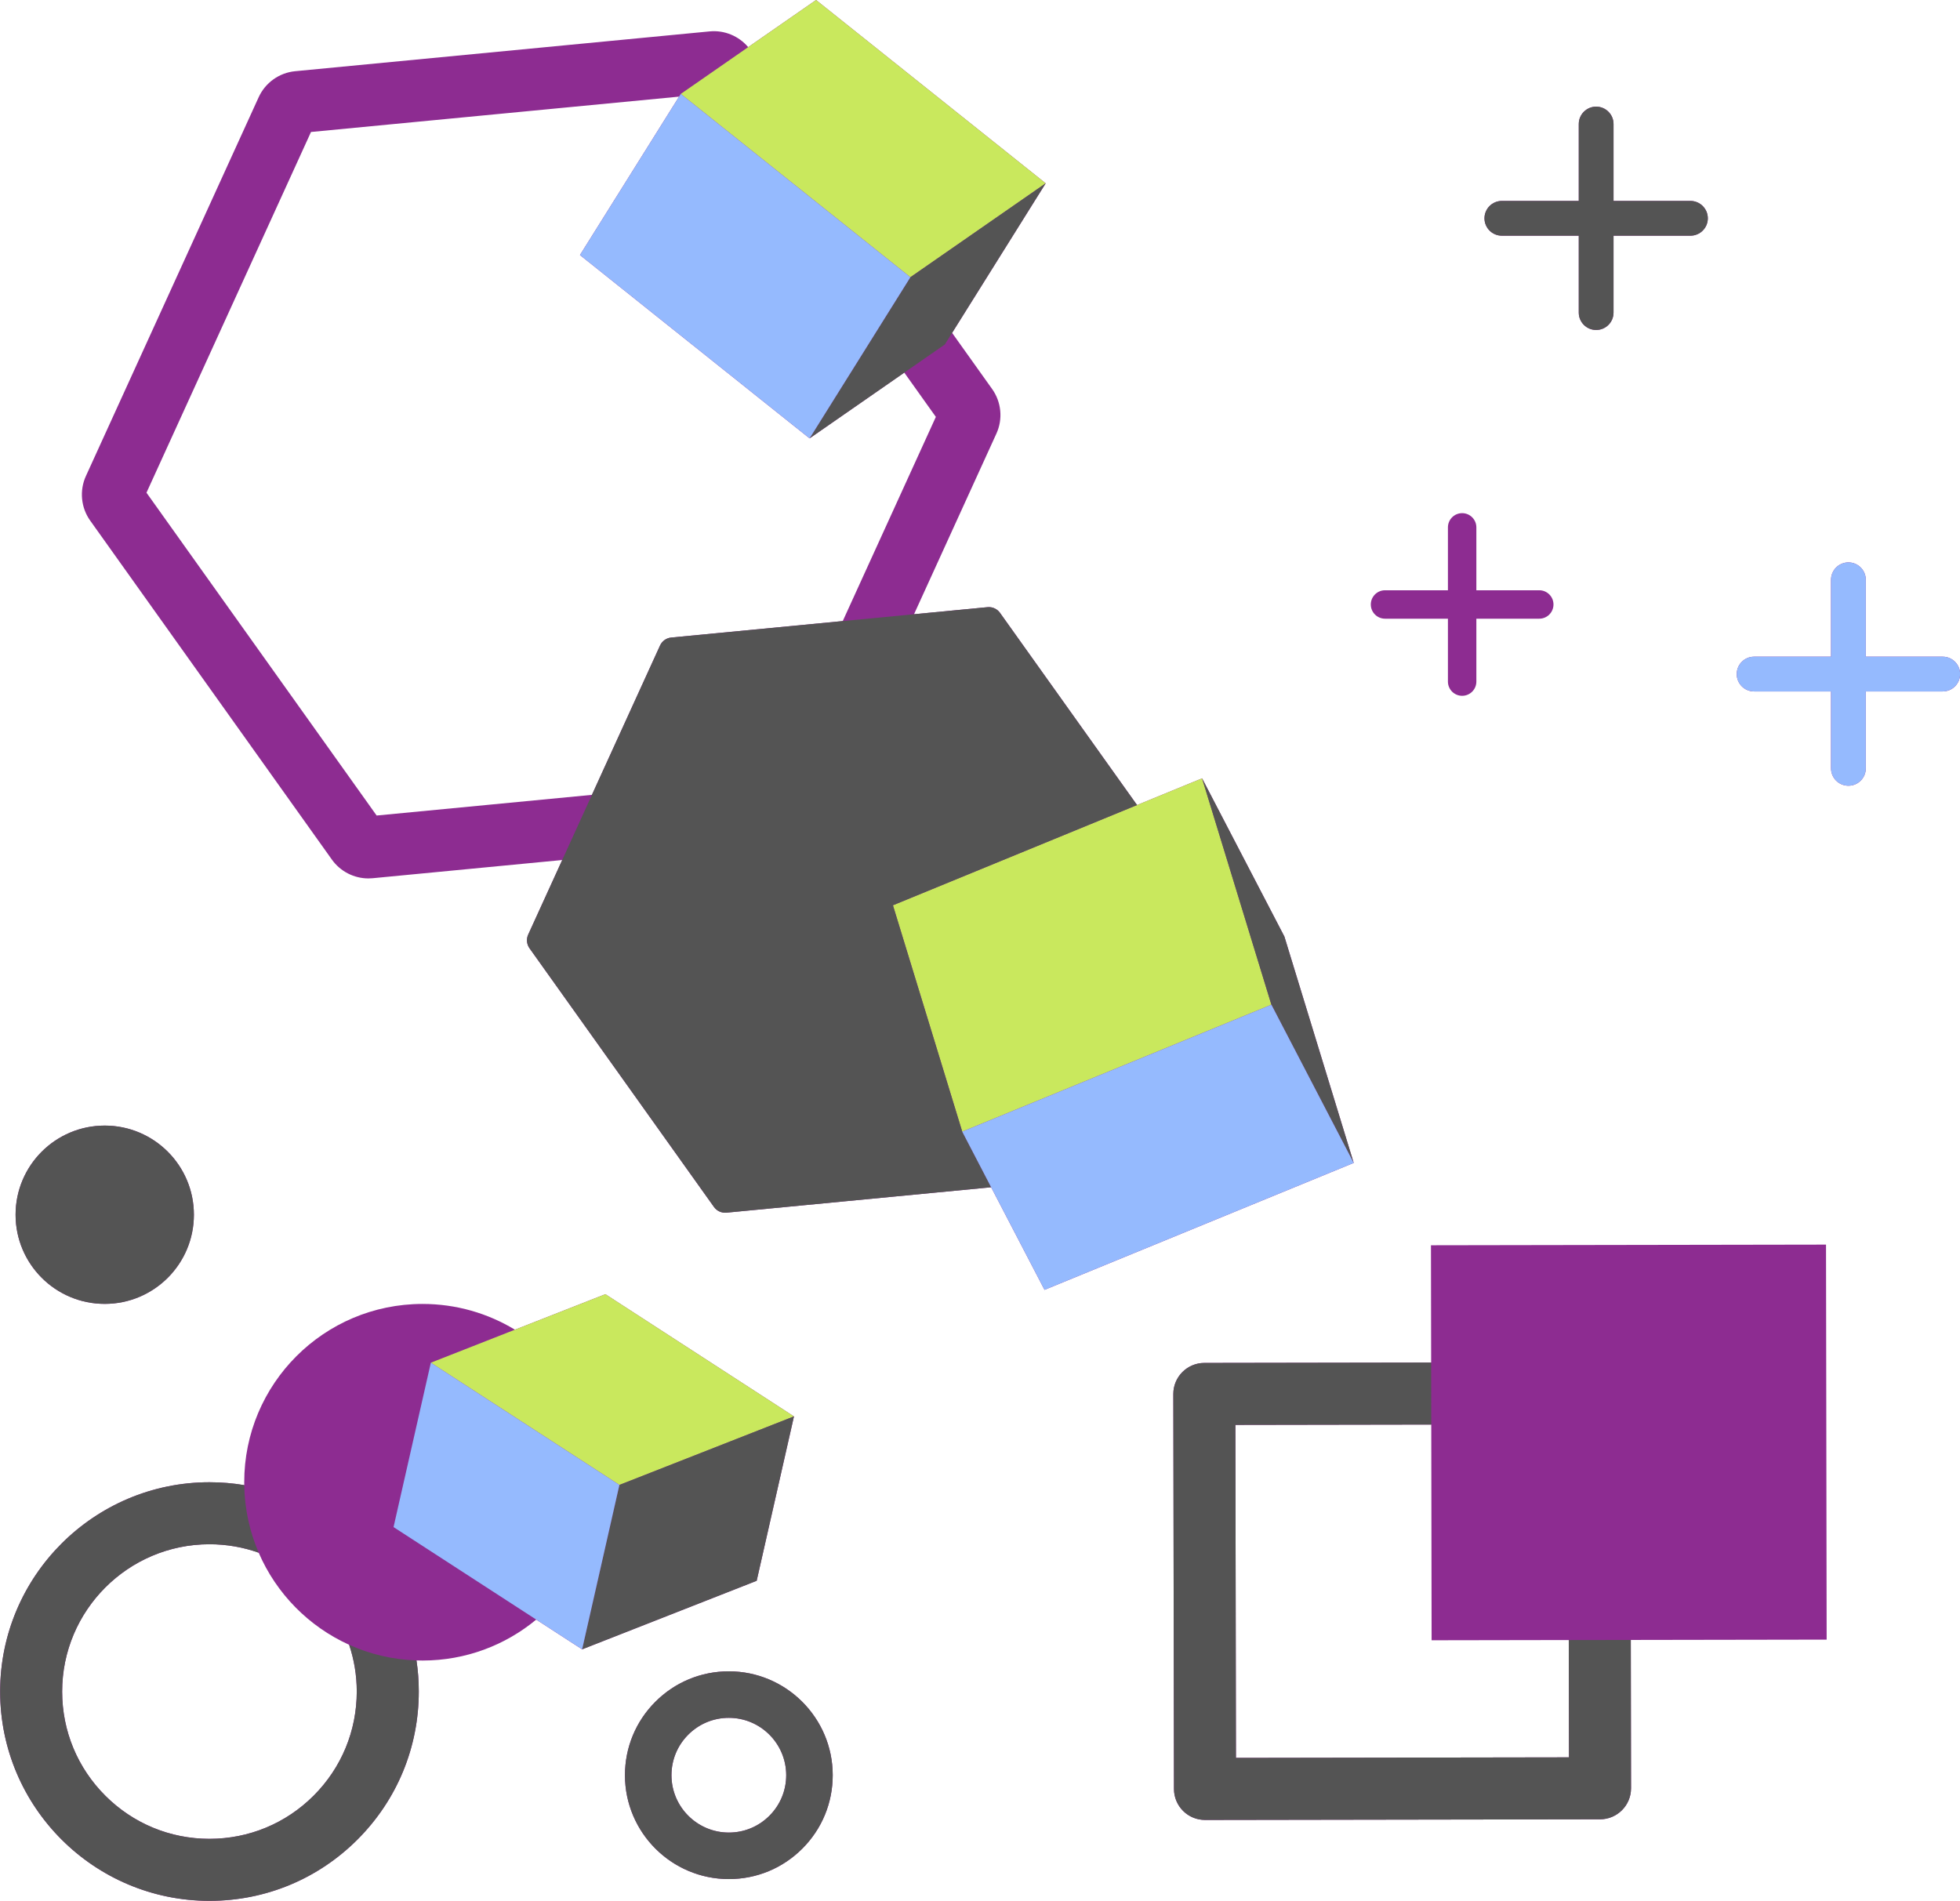 <?xml version="1.0" encoding="UTF-8" standalone="no"?><svg xmlns="http://www.w3.org/2000/svg" xmlns:xlink="http://www.w3.org/1999/xlink" fill="#000000" height="1382" preserveAspectRatio="xMidYMid meet" version="1" viewBox="-0.1 0.0 1424.9 1382.0" width="1424.9" zoomAndPan="magnify"><g id="change1_1"><path d="M577.101,1029.823l-137.083-88.871l-65.786,25.825 c-19.614-11.892-42.621-18.735-67.24-18.723 c-71.591,0.045-129.599,58.12-129.542,129.723c0,0.665,0.011,1.342,0.023,2.006 c-8.229-1.375-16.683-2.096-25.295-2.096h-0.101 c-83.912,0.056-152.132,68.367-152.076,152.279 c0.056,83.878,68.299,152.076,152.177,152.076h0.101 c40.648-0.034,78.85-15.883,107.572-44.639 c28.7-28.745,44.503-66.935,44.503-107.55v-0.09 c0-7.654-0.575-15.184-1.68-22.533c1.488,0.068,2.987,0.09,4.486,0.09 c31.382-0.023,60.161-11.193,82.57-29.77l33.366,21.632l126.893-49.835 L577.101,1029.823z M259.265,1229.795c0.011,28.598-11.103,55.494-31.315,75.739 c-20.211,20.234-47.096,31.394-75.705,31.416h-0.068 c-28.587,0-55.449-11.126-75.672-31.315c-20.245-20.211-31.405-47.096-31.416-75.705 c-0.045-59.045,47.964-107.121,107.02-107.155h0.068 c12.546,0,24.608,2.164,35.801,6.155v0.011 c12.783,29.68,36.342,53.623,65.741,66.924 C257.315,1206.529,259.254,1217.937,259.265,1229.795z M11.227,883.192 c0-35.797,29.019-64.816,64.816-64.816c35.797,0,64.816,29.019,64.816,64.816 c0,35.797-29.019,64.816-64.816,64.816C40.247,948.008,11.227,918.989,11.227,883.192z M933.636,680.931l-59.834-115.023l-47.288,19.411l-99.614-139.721 c-2.063-2.908-5.535-4.486-9.086-4.148l-53.431,5.129l59.901-131.346 c4.813-10.54,3.618-22.951-3.111-32.386l-29.105-40.828L760.097,133.285L593.164,0 l-49.351,34.268l-49.001,34.02l49.001-34.02 c-6.831-8.116-17.326-12.467-27.989-11.441L214.457,51.774 c-11.532,1.105-21.677,8.342-26.49,18.881L62.348,346.119 c-4.802,10.54-3.607,22.951,3.111,32.386L241.207,625.02 c6.132,8.59,16.074,13.651,26.524,13.651c1.026,0,2.052-0.056,3.089-0.146 l137.805-13.234l-24.732,54.22c-1.477,3.246-1.116,7.034,0.958,9.942 l134.096,188.091c2.063,2.908,5.535,4.486,9.086,4.148L720.464,863.217l38.8,74.589 l224.771-92.287L933.636,680.931z M487.88,463.532 c-3.562,0.338-6.662,2.559-8.139,5.805l-49.52,108.576l-156.506,15.037 L106.389,358.225L225.989,95.962l267.595-25.701l-72.064,115.17l166.933,133.296 l68.852-47.806l22.951,32.194L612.564,451.561L487.88,463.532z M529.757,1215.164 c-0.015,0-0.034,0-0.05,0c-20.174,0.013-39.134,7.882-53.39,22.156 c-14.256,14.274-22.099,33.245-22.086,53.418 c0.028,41.629,33.901,75.475,75.525,75.475c0.015,0,0.034,0,0.05,0 c20.174-0.013,39.134-7.882,53.39-22.156s22.099-33.245,22.086-53.418 C605.255,1249.01,571.381,1215.164,529.757,1215.164z M559.269,1320.161 c-7.872,7.883-18.344,12.228-29.484,12.236c-0.01,0-0.018,0-0.028,0 c-22.984-0.001-41.692-18.693-41.708-41.68 c-0.007-11.14,4.324-21.618,12.197-29.5 c7.872-7.883,18.344-12.228,29.484-12.236c0.01,0,0.018,0,0.028,0 c22.984,0,41.692,18.693,41.708,41.68 C571.472,1301.801,567.141,1312.279,559.269,1320.161z M1079.1,158.729 c0-6.979,5.657-12.636,12.636-12.636h55.914V90.179 c0-6.979,5.657-12.636,12.636-12.636c6.979,0,12.636,5.657,12.636,12.636v55.914 h55.914c6.979,0,12.636,5.657,12.636,12.636c0,6.979-5.657,12.636-12.636,12.636 h-55.914v55.914c0,6.979-5.657,12.636-12.636,12.636 c-6.979,0-12.636-5.657-12.636-12.636v-55.914h-55.914 C1084.757,171.365,1079.1,165.708,1079.1,158.729z M1424.867,490.088 c0,6.979-5.657,12.636-12.636,12.636h-55.914v55.914 c0,6.979-5.657,12.636-12.636,12.636s-12.636-5.657-12.636-12.636v-55.914h-55.914 c-6.979,0-12.636-5.657-12.636-12.636c0-6.979,5.657-12.636,12.636-12.636h55.914 v-55.914c0-6.979,5.657-12.636,12.636-12.636s12.636,5.657,12.636,12.636v55.914 h55.914C1419.21,477.452,1424.867,483.109,1424.867,490.088z M996.466,439.496 c0-5.708,4.627-10.334,10.334-10.334h45.729v-45.729 c0-5.708,4.627-10.334,10.334-10.334c5.708,0,10.334,4.627,10.334,10.334v45.729 h45.729c5.708,0,10.334,4.627,10.334,10.334c0,5.708-4.627,10.334-10.334,10.334 h-45.729v45.729c0,5.708-4.627,10.334-10.334,10.334 c-5.708,0-10.334-4.627-10.334-10.334v-45.729h-45.729 C1001.093,449.83,996.466,445.203,996.466,439.496z M1327.391,904.914l-287.198,0.474 l0.135,85.276l-164.926,0.271c-5.986,0.011-11.712,2.401-15.928,6.639 c-4.227,4.227-6.594,9.965-6.583,15.951l0.474,287.198 c0,5.974,2.39,11.712,6.628,15.928c4.227,4.216,9.942,6.572,15.917,6.572h0.034 l287.198-0.462c12.445-0.023,22.522-10.134,22.5-22.579l-0.169-107.832 l142.382-0.237L1327.391,904.914z M1140.518,1277.703l-242.109,0.395l-0.394-242.108 l142.393-0.237l0.259,156.833l99.716-0.169L1140.518,1277.703z" fill="#8d2c91"/></g><g id="change2_1"><path d="M760.097,133.285l-97.36,67.589l-1.003,0.699l-125.078-99.873 l-39.769-31.754l-2.074-1.657l49.001-34.02L593.164,0L760.097,133.285z M440.018,940.951 l-65.786,25.825l-61.119,23.999l123.421,80.023l13.662,8.86l126.905-49.835 L440.018,940.951z M873.802,565.908l-47.288,19.411L649.042,658.195l50.388,164.577 l99.445-40.829l125.326-51.458L873.802,565.908z" fill="#c9e85d"/></g><g id="change3_1"><path d="M302.675,1207.228c-17.405-0.564-33.941-4.577-48.956-11.363 c3.596,10.664,5.535,22.071,5.546,33.93c0.011,28.598-11.103,55.494-31.315,75.739 c-20.211,20.234-47.096,31.394-75.705,31.416h-0.068 c-28.587,0-55.449-11.126-75.672-31.315c-20.245-20.211-31.405-47.096-31.416-75.705 c-0.045-59.045,47.964-107.121,107.02-107.155h0.068 c12.546,0,24.608,2.164,35.801,6.155c-6.515-15.116-10.235-31.709-10.506-49.148 c-8.229-1.375-16.683-2.096-25.295-2.096h-0.101 c-83.912,0.056-152.132,68.367-152.076,152.279 c0.056,83.878,68.299,152.076,152.177,152.076h0.101 c40.648-0.034,78.85-15.883,107.572-44.639 c28.7-28.745,44.503-66.935,44.503-107.55v-0.09 C304.355,1222.107,303.78,1214.577,302.675,1207.228z M529.757,1366.214 c-41.624,0-75.497-33.847-75.525-75.475c-0.013-20.174,7.83-39.144,22.086-53.418 c14.256-14.274,33.216-22.143,53.39-22.156c0.015,0,0.035,0,0.05,0 c41.624,0,75.497,33.847,75.525,75.475c0.013,20.174-7.83,39.144-22.086,53.418 s-33.216,22.143-53.39,22.156C529.791,1366.214,529.772,1366.214,529.757,1366.214z M529.757,1248.981c-0.01,0-0.018,0-0.028,0 c-11.14,0.008-21.611,4.353-29.484,12.236 c-7.872,7.882-12.204,18.359-12.197,29.5 c0.015,22.987,18.724,41.679,41.708,41.68c0.01,0,0.018,0,0.028,0 c11.14-0.008,21.611-4.353,29.484-12.236 c7.872-7.882,12.204-18.359,12.197-29.5 C571.45,1267.674,552.741,1248.981,529.757,1248.981z M140.86,883.192 c0,35.797-29.019,64.816-64.816,64.816S11.227,918.989,11.227,883.192 c0-35.797,29.019-64.816,64.816-64.816S140.86,847.395,140.86,883.192z M1241.472,158.729c0,6.979-5.657,12.636-12.636,12.636h-55.914v55.914 c0,6.979-5.657,12.636-12.636,12.636c-6.979,0-12.636-5.657-12.636-12.636v-55.914 h-55.914c-6.979,0-12.636-5.657-12.636-12.636s5.657-12.636,12.636-12.636h55.914 V90.179c0-6.979,5.657-12.636,12.636-12.636c6.979,0,12.636,5.657,12.636,12.636 v55.914h55.914C1235.815,146.093,1241.472,151.751,1241.472,158.729z M1185.472,1192.348 l-45.089,0.068l0.135,85.287l-242.109,0.395l-0.394-242.108l142.393-0.237 l-0.079-45.09l-164.926,0.271c-5.986,0.011-11.712,2.401-15.928,6.639 c-4.227,4.227-6.594,9.965-6.583,15.951l0.474,287.198 c0,5.974,2.39,11.712,6.628,15.928c4.227,4.216,9.942,6.572,15.917,6.572h0.034 l287.198-0.462c12.445-0.023,22.522-10.134,22.5-22.579L1185.472,1192.348z M760.097,133.285l-68.029,108.733l-5.264,8.42l-29.5,20.482l-68.852,47.806 l48.099-76.9l25.183-40.254l1.003-0.699L760.097,133.285z M577.101,1029.823 l-27.11,119.521l-126.893,49.835l27.099-119.521L577.101,1029.823z M699.429,822.772 L720.464,863.217l-192.431,18.475c-3.551,0.338-7.023-1.24-9.086-4.148L384.851,689.453 c-2.074-2.908-2.435-6.696-0.958-9.942l24.732-54.22l21.598-47.378 l49.52-108.576c1.477-3.246,4.577-5.467,8.139-5.805l124.684-11.971l51.819-4.982 l53.431-5.129c3.551-0.338,7.023,1.24,9.086,4.148l99.614,139.721L649.042,658.195 L699.429,822.772z M984.035,845.519l-59.834-115.035l-50.399-164.577l59.834,115.023 L984.035,845.519z" fill="#545454"/></g><g id="change4_1"><path d="M1424.867,490.088c0,6.979-5.657,12.636-12.636,12.636h-55.914 v55.914c0,6.979-5.657,12.636-12.636,12.636s-12.636-5.657-12.636-12.636v-55.914 h-55.914c-6.979,0-12.636-5.657-12.636-12.636s5.657-12.636,12.636-12.636h55.914 v-55.914c0-6.979,5.657-12.636,12.636-12.636s12.636,5.657,12.636,12.636v55.914 h55.914C1419.21,477.452,1424.867,483.109,1424.867,490.088z M536.656,101.699 l-39.769-31.754l-3.303,0.316l-72.064,115.17l166.933,133.296l48.099-76.9 l25.183-40.254L536.656,101.699z M494.813,68.288l-1.229,1.973l3.303-0.316 L494.813,68.288z M436.535,1070.798l-123.421-80.023l-27.11,119.521l103.729,67.251 l33.366,21.632l27.099-119.521L436.535,1070.798z M924.201,730.485l-125.326,51.458 l-99.445,40.829L720.464,863.217l38.8,74.589l224.771-92.287L924.201,730.485z" fill="#95bafe"/></g></svg>
